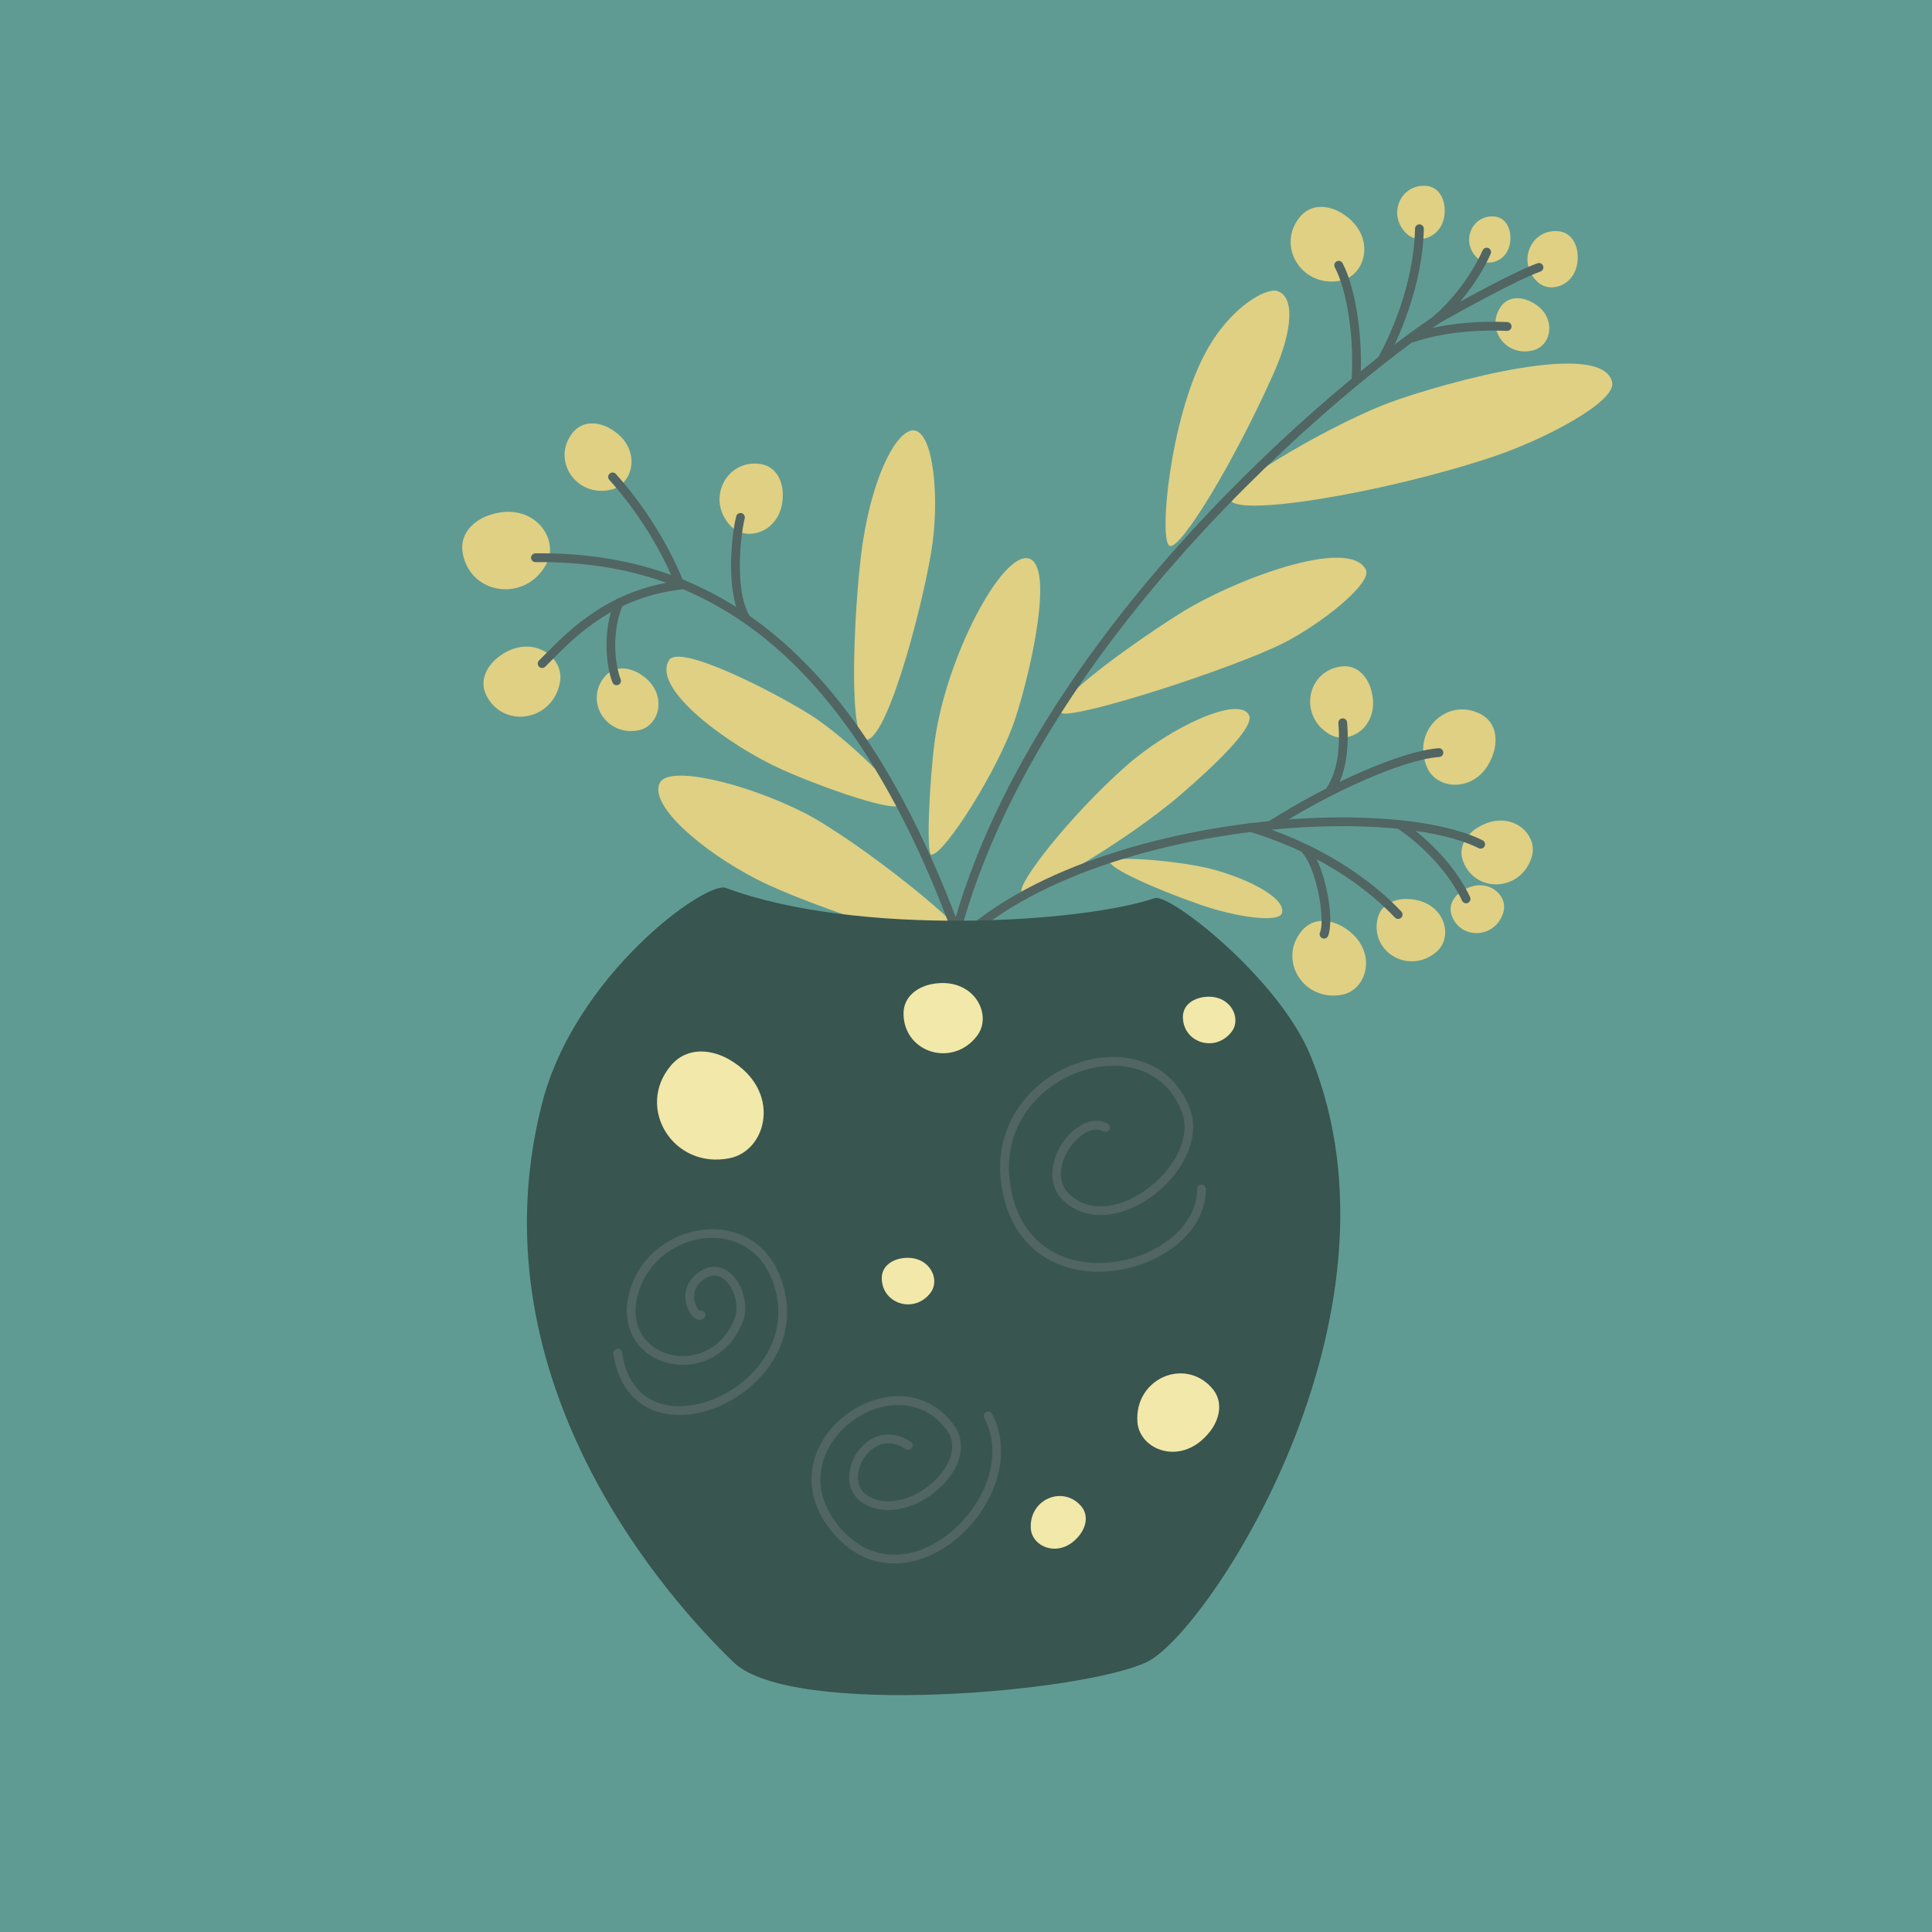 <?xml version="1.0" encoding="UTF-8"?><svg id="Layer_1" xmlns="http://www.w3.org/2000/svg" viewBox="0 0 1080 1080"><rect width="1080" height="1080" fill="#609b93"/><path d="m749.31,118.72c-6.1-3.52-15.9-5.45-22.51,2.4-13.74,16.31.96,40.17,22.75,35.73,14.56-2.97,20.27-26.28-.24-38.13h0Z" fill="#dfd084" fill-rule="evenodd"/><path d="m750.27,517.86c-6.1-3.52-15.9-5.45-22.51,2.4-13.74,16.31.96,40.17,22.75,35.73,14.56-2.97,20.27-26.28-.24-38.13h0Z" fill="#dfd084" fill-rule="evenodd"/><path d="m835,420.46c2.04-6.74,1.68-16.72-7.47-21.37-19.01-9.66-38.9,10.09-29.6,30.29,6.21,13.5,30.21,13.75,37.07-8.92h0Z" fill="#dfd084" fill-rule="evenodd"/><path d="m766.21,384.72c-1.93-6.08-7.31-13.36-16.53-12.15-19.16,2.52-23.91,27.47-6.61,37.81,11.56,6.91,29.62-5.2,23.13-25.66h0Z" fill="#dfd084" fill-rule="evenodd"/><path d="m340.46,239.23c-5.6-3.05-14.52-4.59-20.34,2.67-12.08,15.08,1.75,36.37,21.4,31.86,13.13-3.01,17.78-24.26-1.06-34.53h0Z" fill="#dfd084" fill-rule="evenodd"/><path d="m272.72,288.25c-7.36,2.68-16.02,9.66-14.06,20.92,4.08,23.39,34.96,27.92,46.76,6.15,7.88-14.55-7.92-36.1-32.7-27.07h0Z" fill="#dfd084" fill-rule="evenodd"/><path d="m277.87,367.89c-5.37,4.39-10.56,12.75-5.63,21.58,10.24,18.34,37.36,13.11,40.85-8.53,2.33-14.46-17.16-27.83-35.22-13.05h0Z" fill="#dfd084" fill-rule="evenodd"/><path d="m356.92,376.24c-5.11-2.95-13.33-4.57-18.87,2.01-11.52,13.67.8,33.68,19.07,29.95,12.21-2.49,16.99-22.03-.2-31.96h0Z" fill="#dfd084" fill-rule="evenodd"/><path d="m437.56,275.39c-.27-6.37-3.56-14.81-12.78-16.05-19.15-2.58-30.25,20.26-16.26,34.77,9.35,9.69,29.95,2.72,29.04-18.72h0Z" fill="#dfd084" fill-rule="evenodd"/><path d="m825.66,462.85c-5.4,3.4-11.09,10.44-7.59,19.06,7.27,17.9,32.61,16.21,38.25-3.14,3.77-12.93-12.5-27.35-30.66-15.92h0Z" fill="#dfd084" fill-rule="evenodd"/><path d="m817.39,497.98c-4.05,2.55-8.32,7.83-5.69,14.3,5.45,13.43,24.46,12.16,28.7-2.35,2.83-9.7-9.38-20.53-23.01-11.94h0Z" fill="#dfd084" fill-rule="evenodd"/><path d="m786.41,502.54c-6.26-.11-14.71,2.6-16.47,11.55-3.66,18.59,18.04,30.83,33.07,17.99,10.05-8.58,4.45-29.16-16.6-29.54h0Z" fill="#dfd084" fill-rule="evenodd"/><path d="m807.46,115.34c-.51-4.78-3.39-10.96-10.38-11.45-14.52-1.02-21.77,16.69-10.55,26.92,7.5,6.84,22.65.61,20.93-15.47h0Z" fill="#dfd084" fill-rule="evenodd"/><path d="m844.21,130.96c-.44-4.15-2.95-9.53-9.02-9.96-12.63-.89-18.93,14.51-9.18,23.41,6.52,5.95,19.7.53,18.2-13.45h0Z" fill="#dfd084" fill-rule="evenodd"/><path d="m881.82,141.34c-.54-5.06-3.59-11.6-10.99-12.12-15.37-1.08-23.05,17.67-11.18,28.5,7.94,7.24,23.98.64,22.16-16.38h0Z" fill="#dfd084" fill-rule="evenodd"/><path d="m854.8,168.17c-4.65-2.06-11.84-2.7-15.99,3.45-8.63,12.77,3.76,28.8,19.09,23.94,10.24-3.25,12.56-20.44-3.09-27.38h0Z" fill="#dfd084" fill-rule="evenodd"/><path d="m653.95,305.19c-6.38-1.85-.11-70.71,19.81-107.82,13.98-26.03,34.11-36.57,40.16-34.72,9.56,2.92,9.24,20.82-1.85,45.82-21.34,48.11-51.73,98.57-58.12,96.72h0Z" fill="#dfd084" fill-rule="evenodd"/><path d="m687.63,278.45c1.04-9.44,61.65-43.48,89.96-53.7,31.53-11.38,118.29-35.27,123.62-11.04,2.37,10.76-37.44,31.82-66.33,41.51-60.87,20.42-148.55,34.98-147.24,23.22h0Z" fill="#dfd084" fill-rule="evenodd"/><path d="m717.13,359.64c-28,14.06-113.95,41.84-123.6,39.09-9.64-2.75,32.39-34.46,65.74-55.59,29.52-18.7,94.54-43.4,104.23-24.75,3.88,7.48-24.95,30.5-46.37,41.25h0Z" fill="#dfd084" fill-rule="evenodd"/><path d="m482.76,413.23c-8.96-4.76-4.86-81.35-.43-110.16,6.13-39.86,19.79-63.15,28.56-62.47,11.07.87,14.65,38.77,9.6,68.41-6.1,35.81-26.31,110.28-37.73,104.22h0Z" fill="#dfd084" fill-rule="evenodd"/><path d="m503.77,449.71c-2.5,5.18-43.61-9.28-66.35-19.4-28.4-12.64-73.59-44.77-63.41-61.29,5.69-9.22,56.77,16.76,78.39,30.21,20.39,12.68,53.86,45.31,51.36,50.49h0Z" fill="#dfd084" fill-rule="evenodd"/><path d="m520.63,477.79c-3.07-.08-.97-42.6,1.91-63.61,6.49-47.34,37.8-106.15,52.58-101.96,14.23,4.03,1.4,62.2-7.68,89.8-9.08,27.6-39.57,75.97-46.81,75.77h0Z" fill="#dfd084" fill-rule="evenodd"/><path d="m541.38,528.21c-4.29,6.26-89.19-21.71-118.08-36.56-30.38-15.61-60.55-41.18-54.53-53.93,4.91-10.4,48.19.21,80.28,16.38,29.01,14.62,96.62,67.85,92.33,74.11h0Z" fill="#dfd084" fill-rule="evenodd"/><path d="m571.25,498.95c-3.74-3.89,27.26-43.46,58.34-70.85,24.63-21.71,62.96-39.42,68.6-28.37,3.47,6.8-20.04,28.8-37.58,43.99-31.47,27.24-86.26,58.46-89.36,55.23h0Z" fill="#dfd084" fill-rule="evenodd"/><path d="m620.56,481.77c.28-3.51,33.69-.98,52.48,3.04,18.79,4.03,45.29,15.67,43.7,25.25-1.05,6.36-26.45,2.39-45.38-4.19-27.04-9.39-51.09-20.59-50.81-24.1h0Z" fill="#dfd084" fill-rule="evenodd"/><path d="m542.79,536.11c-57.83-167.3-139.46-228.02-243.5-226.79-1.36.02-2.44,1.13-2.43,2.49.02,1.36,1.13,2.44,2.49,2.43,102.26-1.21,181.95,59.04,238.8,223.48.44,1.28,1.84,1.96,3.13,1.52,1.28-.44,1.96-1.84,1.52-3.13h0Z" fill="#516562" fill-rule="evenodd"/><path d="m381.75,324.29c-8.25-20.22-21.64-41.68-37.48-59.34-.91-1.01-2.46-1.09-3.47-.19-1.01.9-1.09,2.46-.19,3.47,15.47,17.24,28.54,38.18,36.59,57.92.51,1.26,1.95,1.86,3.2,1.35,1.26-.51,1.86-1.95,1.35-3.2h0Z" fill="#516562" fill-rule="evenodd"/><path d="m418.72,343.81c-3.19-5.65-4.58-13.71-5-21.96-.65-12.71,1.04-25.91,2.58-32.03.33-1.31-.47-2.65-1.78-2.98-1.31-.33-2.65.47-2.98,1.78-1.61,6.4-3.41,20.19-2.72,33.48.47,9.08,2.12,17.91,5.63,24.13.67,1.18,2.17,1.6,3.35.93,1.18-.67,1.6-2.17.93-3.35h0Z" fill="#516562" fill-rule="evenodd"/><path d="m304.77,372.72c12.57-12.26,34.26-38.33,76.01-43.21,1.35-.16,2.31-1.38,2.16-2.73-.16-1.35-1.38-2.31-2.73-2.16-43.25,5.06-65.84,31.87-78.87,44.57-.97.95-.99,2.5-.04,3.48.95.97,2.5.99,3.48.04h0Z" fill="#516562" fill-rule="evenodd"/><path d="m346.95,379.66c-3.25-7.95-5.27-26.71,1.3-41.64.55-1.24-.02-2.69-1.26-3.24-1.24-.55-2.69.02-3.24,1.26-7.18,16.3-4.9,36.8-1.35,45.48.51,1.26,1.95,1.86,3.2,1.34,1.26-.51,1.86-1.95,1.34-3.21h0Z" fill="#516562" fill-rule="evenodd"/><path d="m534.09,532.34c42.81-181.08,238.5-332.66,275.93-355.07,1.16-.7,1.54-2.21.85-3.37-.7-1.16-2.21-1.54-3.37-.85-37.75,22.6-235.01,175.53-278.19,358.15-.31,1.32.51,2.64,1.83,2.96,1.32.31,2.64-.51,2.96-1.83h0Z" fill="#516562" fill-rule="evenodd"/><path d="m803.68,181.11c14.57-8.09,43.71-24.3,57.46-29.33,1.27-.47,1.93-1.88,1.46-3.15-.47-1.27-1.88-1.93-3.15-1.46-13.92,5.1-43.41,21.46-58.16,29.65-1.19.66-1.61,2.16-.95,3.34.66,1.19,2.16,1.61,3.34.96h0Z" fill="#516562" fill-rule="evenodd"/><path d="m805.36,179.72c6.81-5.65,19.96-20.04,27.93-37.79.56-1.24,0-2.69-1.23-3.25-1.24-.56-2.69,0-3.25,1.24-7.59,16.9-20.09,30.63-26.58,36.02-1.04.87-1.19,2.42-.32,3.46.87,1.04,2.42,1.19,3.46.32h0Z" fill="#516562" fill-rule="evenodd"/><path d="m790.55,191.17c15.28-5.18,34.39-6.99,51.83-6.21,1.36.06,2.5-.99,2.57-2.34.06-1.36-.99-2.5-2.34-2.57-18.04-.81-37.82,1.1-53.63,6.46-1.28.44-1.97,1.83-1.54,3.12.44,1.28,1.83,1.97,3.12,1.54h0Z" fill="#516562" fill-rule="evenodd"/><path d="m775.03,201.64c6.29-11.5,20.21-41.23,20.89-73.72.03-1.36-1.05-2.48-2.4-2.51-1.36-.03-2.48,1.05-2.51,2.4-.66,31.49-14.19,60.32-20.29,71.46-.65,1.19-.21,2.68.98,3.34,1.19.65,2.68.21,3.34-.98h0Z" fill="#516562" fill-rule="evenodd"/><path d="m746.17,149.41c7.19,13.81,10.85,40.28,9.37,62.84-.09,1.35.94,2.52,2.29,2.61,1.35.09,2.52-.94,2.61-2.29,1.53-23.49-2.43-51.04-9.92-65.43-.63-1.2-2.11-1.67-3.32-1.04-1.2.63-1.67,2.11-1.04,3.31h0Z" fill="#516562" fill-rule="evenodd"/><path d="m537.61,528.22c42.72-40.43,119.79-60.96,185.73-65.44,43.79-2.98,82.69,1.09,103.26,11.37,1.21.61,2.69.11,3.3-1.1.61-1.21.11-2.69-1.1-3.3-21.08-10.53-60.92-14.93-105.79-11.88-67.05,4.56-145.34,25.67-188.78,66.78-.98.93-1.03,2.49-.09,3.47.93.99,2.49,1.03,3.47.1h0Z" fill="#516562" fill-rule="evenodd"/><path d="m712.2,463.08c32.32-20.61,72.23-38.44,92.35-39.92,1.35-.1,2.37-1.28,2.27-2.63-.1-1.35-1.28-2.37-2.63-2.27-20.6,1.51-61.54,19.57-94.63,40.67-1.14.73-1.48,2.25-.75,3.39.73,1.14,2.25,1.48,3.39.75h0Z" fill="#516562" fill-rule="evenodd"/><path d="m748.16,404.24c.93,10.61.26,25.63-6.21,35.53-.74,1.14-.42,2.66.71,3.4,1.14.74,2.66.42,3.4-.71,7.04-10.78,8-27.09,6.99-38.65-.12-1.35-1.31-2.35-2.66-2.23-1.35.12-2.35,1.31-2.23,2.66h0Z" fill="#516562" fill-rule="evenodd"/><path d="m781.12,463.05c15.68,10.65,29.44,25.91,36.2,40.47.57,1.23,2.03,1.77,3.26,1.2,1.23-.57,1.76-2.03,1.19-3.26-7.09-15.27-21.46-31.3-37.89-42.47-1.12-.76-2.65-.47-3.41.65-.76,1.12-.47,2.65.65,3.41h0Z" fill="#516562" fill-rule="evenodd"/><path d="m698.33,464.89c27.87,8.38,58.48,23.94,81.48,48.05.94.98,2.49,1.02,3.47.08.98-.94,1.02-2.49.08-3.47-23.61-24.74-55.01-40.76-83.62-49.36-1.3-.39-2.67.35-3.06,1.65-.39,1.3.35,2.67,1.64,3.06h0Z" fill="#516562" fill-rule="evenodd"/><path d="m728.09,476.79c5,5.9,8.56,18.24,9.99,28.77.92,6.77,1.04,12.79-.2,15.7-.53,1.25.05,2.69,1.3,3.22,1.25.53,2.69-.05,3.22-1.3,1.44-3.39,1.62-10.39.55-18.29-1.56-11.47-5.66-24.85-11.11-31.28-.88-1.03-2.43-1.16-3.46-.29-1.03.88-1.16,2.43-.29,3.46h0Z" fill="#516562" fill-rule="evenodd"/><path d="m405.66,496.34c74.12,27.48,199.48,19.55,239.86,5.71,8.22-2.82,69.5,44.85,87.2,88.35,59.38,145.91-57.92,322.27-91.36,338.55-35.02,17.05-198.98,31.46-231.25.29-20.4-19.7-149.19-146.93-107.2-312.05,18.41-72.39,91.85-124.9,102.76-120.86h0Z" fill="#385550" fill-rule="evenodd"/><path d="m407.58,592.23c-8.83-5.1-23.02-7.89-32.59,3.47-19.89,23.61,1.38,58.17,32.94,51.73,21.09-4.3,29.35-38.05-.35-55.2h0Z" fill="#f1e8a9" fill-rule="evenodd"/><path d="m520.58,550.18c-6.98,1.39-15.72,6.47-15.51,16.85.44,21.57,27.55,29.9,41.14,11.97,9.09-11.98-2.14-33.51-25.64-28.82h0Z" fill="#f1e8a9" fill-rule="evenodd"/><path d="m503.19,703.57c-4.63.92-10.42,4.29-10.28,11.17.29,14.29,18.26,19.81,27.27,7.93,6.02-7.94-1.42-22.21-16.99-19.1h0Z" fill="#f1e8a9" fill-rule="evenodd"/><path d="m671.53,557.61c-4.63.92-10.42,4.29-10.28,11.17.29,14.29,18.26,19.81,27.27,7.93,6.02-7.94-1.42-22.21-16.99-19.1h0Z" fill="#f1e8a9" fill-rule="evenodd"/><path d="m676.6,799.97c4.61-6.02,8.05-16.23.58-24.39-15.51-16.96-43.07-4.59-41.36,19.32,1.14,15.98,25.26,25.34,40.78,5.07h0Z" fill="#f1e8a9" fill-rule="evenodd"/><path d="m603.64,857.95c3.1-4.05,5.41-10.91.39-16.39-10.42-11.4-28.94-3.08-27.79,12.98.77,10.74,16.97,17.02,27.4,3.41h0Z" fill="#f1e8a9" fill-rule="evenodd"/><path d="m619.25,628.14c-6.69-3.85-15.32-.62-21.81,6.34-9.31,9.98-13.91,27.02-2.39,37.25,14.27,12.69,35.17,7.96,50.83-4.4,15.58-12.29,25.64-31.93,19.13-48.15-8.87-22.12-29.03-30.36-49.5-27.94-30.27,3.58-61.12,30.68-55.86,70.07,2.48,18.61,10.43,31.28,20.98,39.17,15.78,11.8,37.53,12.9,56.07,6.75,20.82-6.91,37.4-22.92,37.4-42.57,0-1.36-1.1-2.46-2.46-2.46s-2.46,1.1-2.46,2.46c0,17.67-15.31,31.7-34.03,37.91-17.05,5.65-37.07,4.83-51.58-6.02-9.64-7.21-16.78-18.87-19.05-35.88-4.84-36.31,23.66-61.24,51.57-64.54,18.32-2.16,36.42,5.09,44.36,24.89,5.77,14.39-3.8,31.55-17.62,42.46-13.74,10.84-32,15.71-44.52,4.59-9.36-8.32-4.85-22.11,2.72-30.22,2.52-2.7,5.41-4.8,8.34-5.81,2.57-.89,5.15-.93,7.43.38,1.17.68,2.68.27,3.36-.9.68-1.17.27-2.68-.9-3.36h0Z" fill="#516562" fill-rule="evenodd"/><path d="m391.05,732.75c-.13-.11-.3-.25-.42-.38-.47-.51-.92-1.19-1.31-1.98-1.81-3.63-2.42-9.62,2.7-14.1,3.02-2.64,5.9-3.57,8.52-3.11,2.65.46,4.94,2.26,6.76,4.66,3.95,5.22,5.73,13.36,3.37,19.27-5.55,13.89-16.67,20.41-27.57,20.91-9.67.45-19.15-3.81-24.17-11.83-3.35-5.36-4.67-12.39-2.81-20.74,8.06-36.26,59.81-47.58,75.01-11.12,14.99,35.97-15.22,66.2-43.61,71.07-9.26,1.59-18.35.47-25.56-4.19-7.2-4.66-12.43-12.85-14.19-25.19-.19-1.34-1.44-2.28-2.78-2.08s-2.28,1.44-2.09,2.78c2.01,14.07,8.18,23.3,16.39,28.62,8.2,5.31,18.52,6.72,29.06,4.91,31.01-5.32,63.69-38.52,47.32-77.8-17.07-40.96-75.29-28.79-84.34,11.94-2.19,9.84-.51,18.1,3.45,24.42,5.94,9.5,17.11,14.66,28.56,14.13,12.57-.58,25.5-7.98,31.91-24,2.95-7.38.91-17.56-4.01-24.06-2.62-3.46-6.03-5.88-9.84-6.54-3.84-.67-8.16.38-12.59,4.25-8.49,7.43-5.89,17.78-2.43,22.32,1.15,1.5,2.45,2.41,3.53,2.73,1.36.4,2.57.14,3.56-.72,1.03-.89,1.14-2.44.25-3.47-.68-.78-1.74-1.03-2.66-.72h0Z" fill="#516562" fill-rule="evenodd"/><path d="m509.04,805.92c-6.04-4.01-11.86-4.74-16.92-3.48-7.51,1.87-13.44,8.28-16.02,15.5-2.96,8.3-1.49,17.5,6.33,22.31,6.18,3.8,13.33,4.62,20.42,3.28,10.27-1.93,20.39-8.43,26.92-16.52,7.6-9.43,10.26-20.93,3.65-30.13-12.62-17.54-32.23-19.67-48.9-12.72-24.81,10.35-42.92,40.86-21.21,69.82,8.31,11.08,18.01,17.03,27.96,19.14,14.87,3.16,30.4-2.28,42.9-12.45,20.73-16.86,32.92-46.59,20.39-70.31-.63-1.2-2.12-1.66-3.32-1.03-1.2.63-1.66,2.12-1.03,3.32,11.47,21.71-.18,48.77-19.14,64.2-11.32,9.21-25.32,14.32-38.78,11.46-8.94-1.9-17.59-7.33-25.05-17.28-19.41-25.87-3.01-53.08,19.17-62.33,14.66-6.11,31.92-4.37,43.02,11.05,5.32,7.4,2.64,16.59-3.48,24.18-5.82,7.22-14.84,13.05-24,14.77-5.87,1.1-11.81.51-16.93-2.64-5.74-3.53-6.44-10.38-4.27-16.47,2.04-5.72,6.63-10.9,12.58-12.38,3.9-.97,8.36-.29,13.01,2.8,1.13.75,2.66.44,3.41-.69.75-1.13.44-2.66-.69-3.41h0Z" fill="#516562" fill-rule="evenodd"/></svg>
